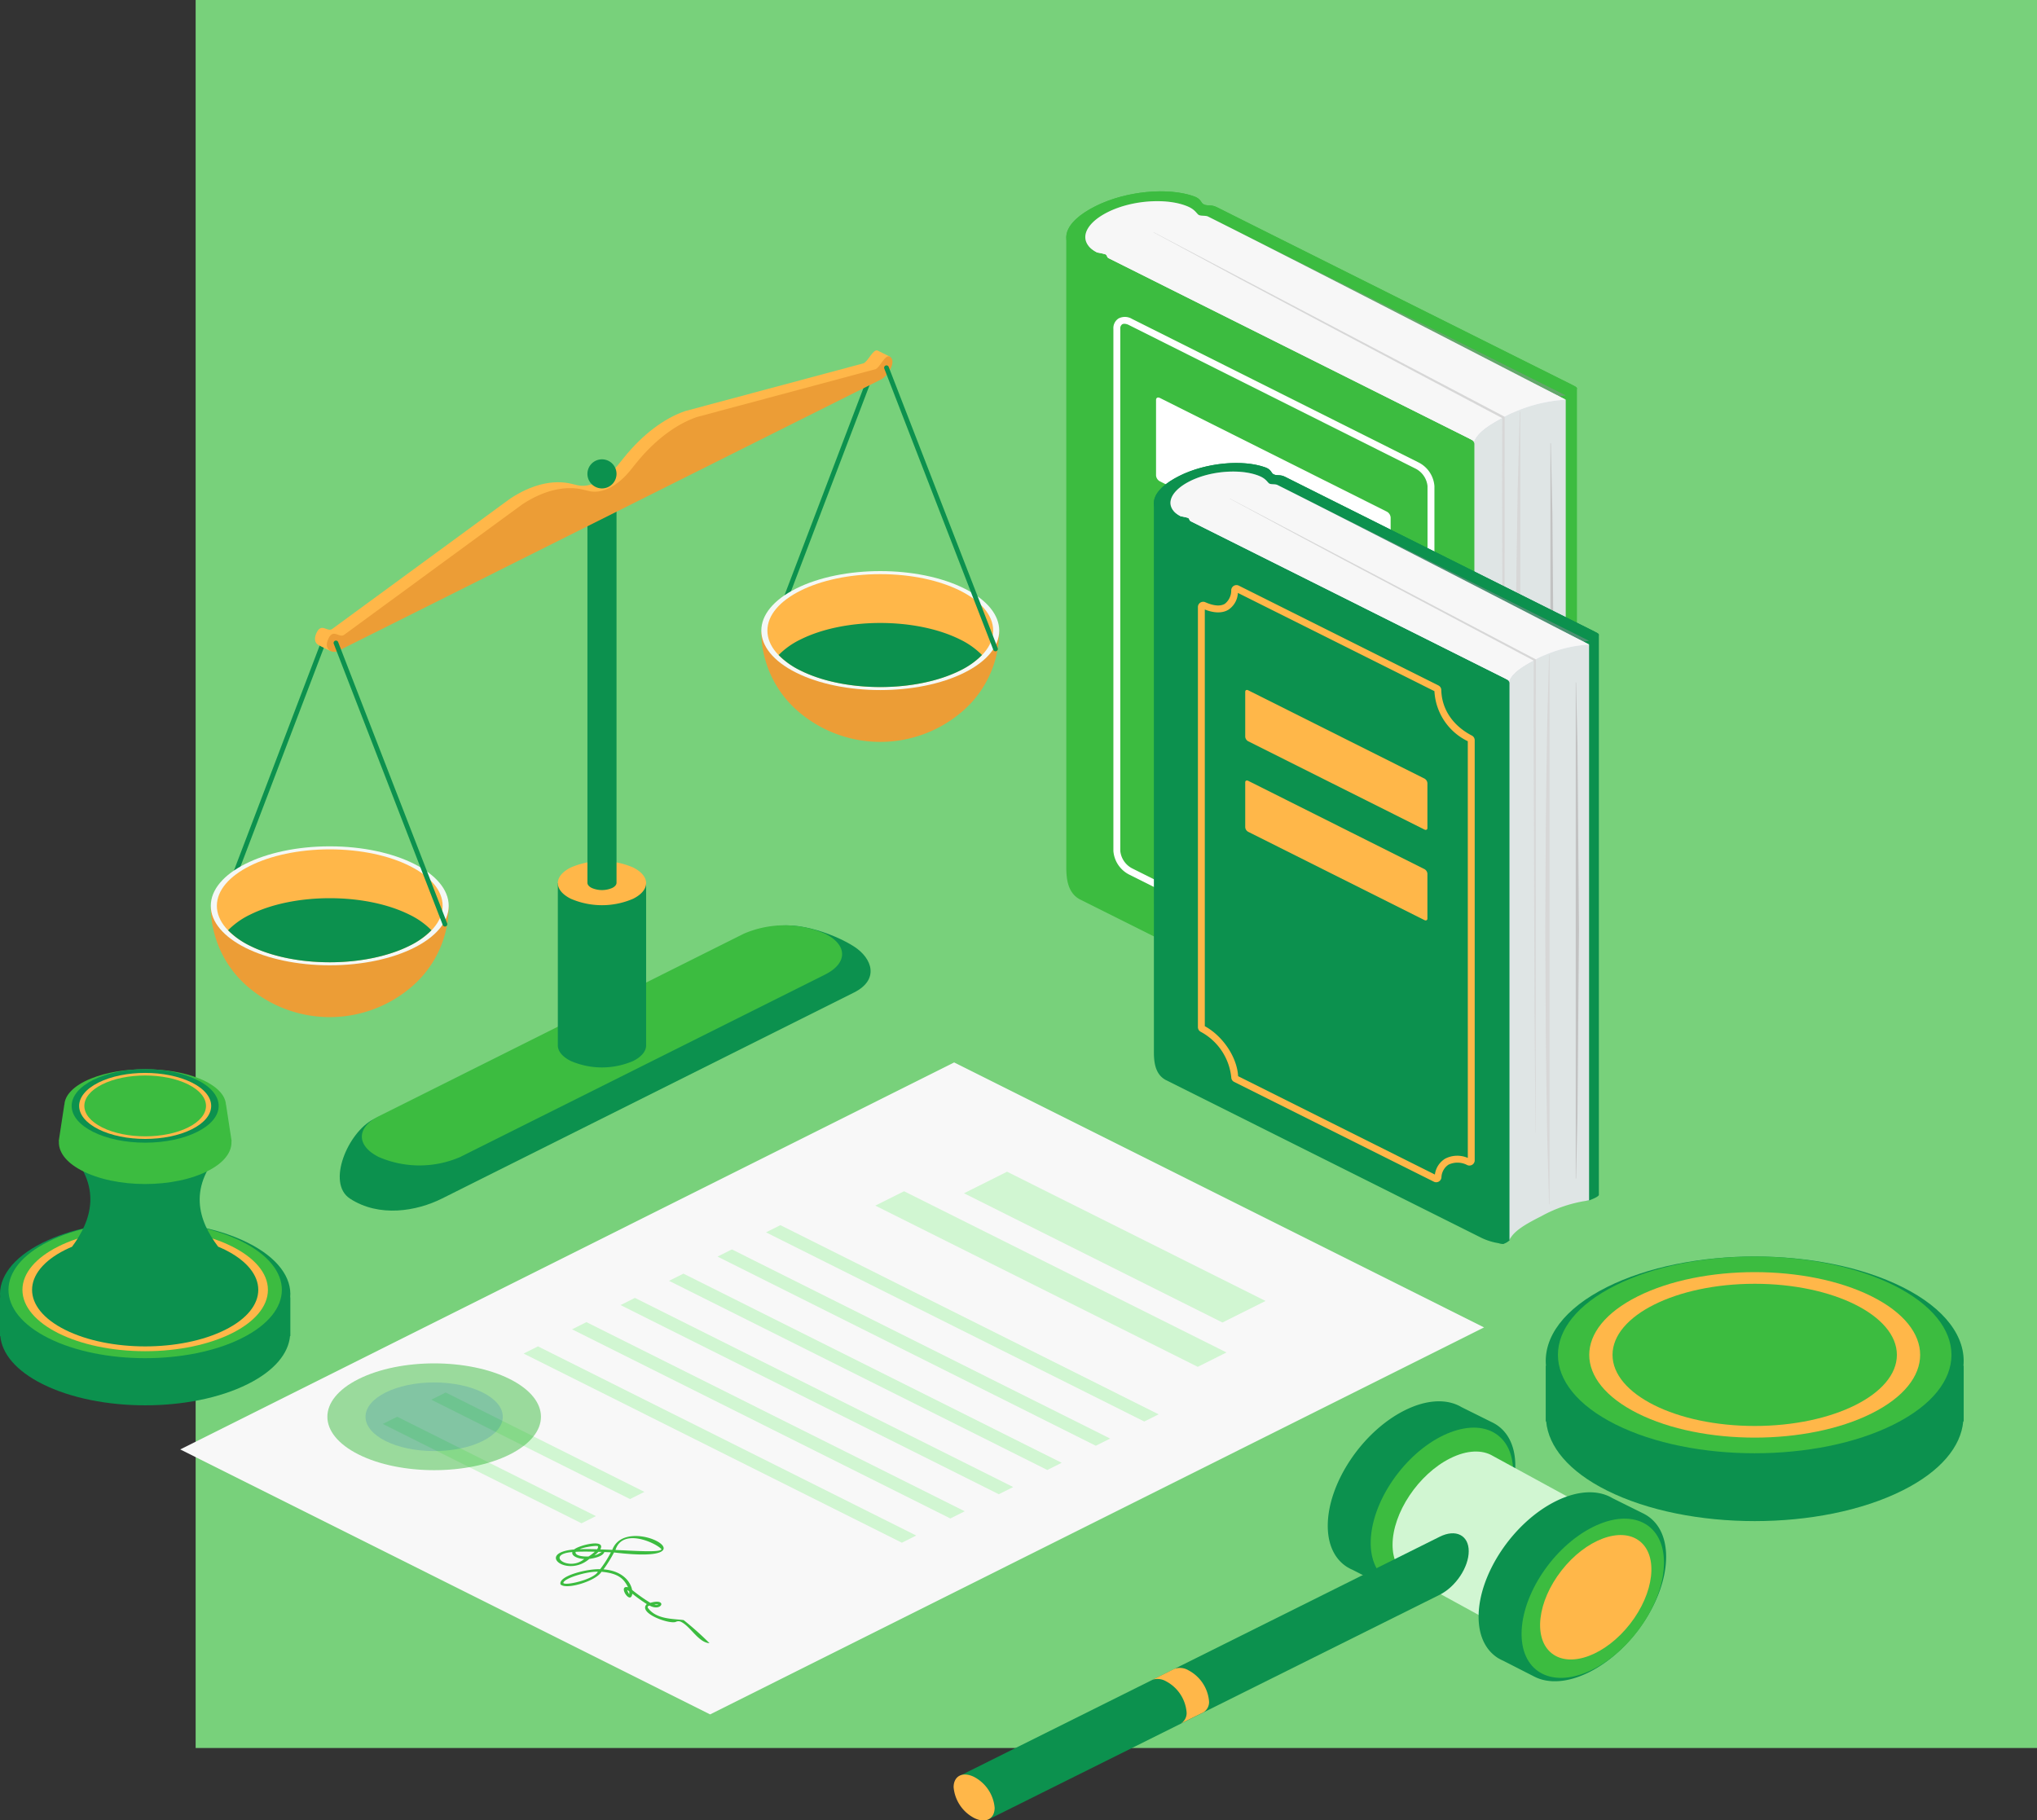 <svg xmlns="http://www.w3.org/2000/svg" width="393.825" height="352" viewBox="0 0 393.825 352">
  <rect x="0" y="0" width="393.825" height="352" fill="#333333" stroke="none"/>
  <g id="Group_63962" data-name="Group 63962" transform="translate(-379.175 -1146)">
    <rect id="Rectangle_25841" data-name="Rectangle 25841" width="356" height="338" transform="translate(417 1146)" fill="#78d17b"/>
    <g id="Group_53648" data-name="Group 53648" transform="translate(-1698.275 -2490.015)">
      <g id="Group_53629" data-name="Group 53629" transform="translate(2112.295 3841.452)">
        <path id="Path_88577" data-name="Path 88577" d="M139.314,251.887,36.866,200.651l149.626-74.829L288.94,177.057Z" transform="translate(-36.866 -125.822)" fill="#f8f8f8"/>
        <path id="Path_88578" data-name="Path 88578" d="M191.149,169.526l-49.972-24.991,8.332-4.167,49.972,24.991Z" transform="translate(10.345 -119.239)" fill="#d1f6d2"/>
        <path id="Path_88579" data-name="Path 88579" d="M191.714,176.919l-62.333-31.173,5.554-2.778,62.333,31.173Z" transform="translate(5.006 -118.062)" fill="#d1f6d2"/>
        <path id="Path_88580" data-name="Path 88580" d="M187.962,185.447l-73.134-36.575,2.777-1.389,73.134,36.575Z" transform="translate(-1.58 -116.019)" fill="#d1f6d2"/>
        <path id="Path_88581" data-name="Path 88581" d="M181.51,188.674,108.376,152.1l2.777-1.389,73.134,36.575Z" transform="translate(-4.5 -114.558)" fill="#d1f6d2"/>
        <path id="Path_88582" data-name="Path 88582" d="M175.057,191.9l-73.134-36.575,2.777-1.389,73.134,36.575Z" transform="translate(-7.421 -113.098)" fill="#d1f6d2"/>
        <path id="Path_88583" data-name="Path 88583" d="M168.6,195.128,95.471,158.553l2.777-1.389,73.133,36.575Z" transform="translate(-10.341 -111.637)" fill="#d1f6d2"/>
        <path id="Path_88584" data-name="Path 88584" d="M162.152,198.355,89.018,161.78l2.777-1.389,73.134,36.575Z" transform="translate(-13.262 -110.177)" fill="#d1f6d2"/>
        <path id="Path_88585" data-name="Path 88585" d="M155.7,201.582,82.565,165.007l2.777-1.389,73.133,36.575Z" transform="translate(-16.182 -108.716)" fill="#d1f6d2"/>
        <path id="Path_88586" data-name="Path 88586" d="M108.7,190.362,70.284,171.149l2.777-1.389,38.418,19.213Z" transform="translate(-21.741 -105.936)" fill="#d1f6d2"/>
        <path id="Path_88587" data-name="Path 88587" d="M102.25,193.589,63.831,174.376l2.777-1.389L105.027,192.2Z" transform="translate(-24.661 -104.476)" fill="#d1f6d2"/>
        <g id="Group_53627" data-name="Group 53627" transform="translate(72.632 91.571)">
          <path id="Path_88588" data-name="Path 88588" d="M87.759,198.215c-.472-1.662,5.276-3.052,7.658-2.927a21.057,21.057,0,0,0,2.077-3.271c-.418-.019-.843-.036-1.267-.052-.289.858-1.984,1.2-2.9,1.328-4.31,3.723-10.43-1.166-2.933-1.83,1.028-.853,6.21-2.125,5.055-.013.757.025,1.534.058,2.317.093,2.731-7.336,20.717,2.984.334.5a25.164,25.164,0,0,1-2.031,3.27c3.74.282,5.242,2.445,5.529,3.973a31.832,31.832,0,0,0,3.528,2.5c3.36-1,2.291,1.839-.147.53-.291.1-.51.148-.27.521,1.657,2.185,4.9,2.012,6.856,2.285a60.879,60.879,0,0,1,5,4.464c-2.1-.1-3.646-3.17-5.411-4.073a1.123,1.123,0,0,0-1.069-.064c-1.1.574-7.482-1.637-5.646-3.425a30.271,30.271,0,0,1-2.8-2.007c-.324,2.346-2.94-1.746-.824-1.246-.789-1.556-1.759-2.69-5.138-2.994C94.648,197.566,88.845,199.335,87.759,198.215Zm7.219-2.443c-1.983-.116-6.688,1.275-6.673,2.189C88.793,198.515,94.216,197.235,94.978,195.772Zm-4.93-3.81c-5.388.449-.706,3.876,2.288,1.349C91.339,193.275,89.816,192.806,90.048,191.962Zm.625-.041c-.166.8,1.546.944,2.509.9a8.55,8.55,0,0,0,1.209-.915C93.043,191.869,91.761,191.867,90.673,191.921Zm4.316-1c.336-.359-2.655.055-3.531.487,1.023-.029,2.164-.017,3.367.017C94.991,191.2,95.052,191.019,94.988,190.925Zm.1,1a6.737,6.737,0,0,1-.786.7,4.307,4.307,0,0,0,1.41-.684Zm5.559,7.375a3.382,3.382,0,0,0,.392.815,1.815,1.815,0,0,0,0-.549C100.892,199.462,100.761,199.369,100.648,199.3Zm6.611-7.909c-1.288-1.331-7.58-4.076-8.875.183C101.218,191.648,107.328,192.155,107.258,191.39ZM106.69,202.1a3.633,3.633,0,0,0-.776.033A.9.9,0,0,0,106.69,202.1Z" transform="translate(-86.867 -188.862)" fill="#3cbc40"/>
        </g>
        <g id="Group_53628" data-name="Group 53628" transform="translate(28.442 58.185)" opacity="0.5">
          <path id="Path_88589" data-name="Path 88589" d="M91.7,183.507c-8.065,4.034-21.138,4.034-29.2,0s-8.065-10.571,0-14.6,21.138-4.032,29.2,0S99.762,179.474,91.7,183.507Z" transform="translate(-56.446 -165.878)" fill="#3cbc40"/>
          <ellipse id="Ellipse_4166" data-name="Ellipse 4166" cx="13.27" cy="6.637" rx="13.27" ry="6.637" transform="translate(7.38 3.69)" fill="#0c914e"/>
        </g>
      </g>
      <g id="Group_53630" data-name="Group 53630" transform="translate(2376.292 3878.974)">
        <path id="Path_88590" data-name="Path 88590" d="M299.371,172.787c.5-5.476-3.428-11.034-11.789-15.216-15.78-7.89-41.361-7.89-57.141,0-8.361,4.182-12.289,9.74-11.789,15.216h-.045v10.756h.089c.444,4.857,4.329,9.651,11.746,13.359,15.78,7.892,41.361,7.892,57.141,0,7.417-3.708,11.3-8.5,11.746-13.359h.089V172.787Z" transform="translate(-218.607 -151.653)" fill="#0c914e"/>
        <path id="Path_88591" data-name="Path 88591" d="M285.175,184.13c-14.857,7.43-38.944,7.43-53.8,0s-14.857-19.475,0-26.9,38.942-7.43,53.8,0S300.033,176.7,285.175,184.13Z" transform="translate(-217.871 -151.653)" fill="#3cbc40"/>
        <path id="Path_88592" data-name="Path 88592" d="M279.008,181.047c-12.492,6.248-32.746,6.248-45.238,0s-12.492-16.376,0-22.626,32.746-6.246,45.238,0S291.5,174.8,279.008,181.047Z" transform="translate(-215.985 -150.709)" fill="#ffb749"/>
        <ellipse id="Ellipse_4167" data-name="Ellipse 4167" cx="27.488" cy="13.747" rx="27.488" ry="13.747" transform="translate(12.917 5.278)" fill="#3cbc40"/>
      </g>
      <g id="Group_53633" data-name="Group 53633" transform="translate(2077.45 3842.751)">
        <g id="Group_53631" data-name="Group 53631" transform="translate(0 10.028)">
          <path id="Path_88593" data-name="Path 88593" d="M68.982,161.676c.347-3.8-2.382-7.665-8.19-10.57-10.961-5.482-28.734-5.482-39.695,0-5.809,2.905-8.537,6.766-8.19,10.57h-.031v7.472h.061c.308,3.374,3.007,6.705,8.159,9.281,10.961,5.482,28.734,5.482,39.695,0,5.152-2.575,7.85-5.906,8.159-9.281h.061v-7.472Z" transform="translate(-12.877 -127.567)" fill="#0c914e"/>
          <path id="Path_88594" data-name="Path 88594" d="M59.12,169.556c-10.321,5.161-27.053,5.161-37.374,0s-10.321-13.529,0-18.69,27.053-5.163,37.374,0S69.441,164.395,59.12,169.556Z" transform="translate(-12.366 -127.567)" fill="#3cbc40"/>
          <ellipse id="Ellipse_4168" data-name="Ellipse 4168" cx="23.731" cy="11.868" rx="23.731" ry="11.868" transform="translate(4.337 20.775)" fill="#ffb749"/>
          <path id="Path_88595" data-name="Path 88595" d="M54.475,158.53c-.436-.218-.895-.418-1.357-.613-3.687-4.866-6.245-11.632,1.357-19.234,6.752-6.752-37.676-6.752-30.924,0,7.514,7.514,4.982,14.311,1.322,19.25-.45.19-.9.385-1.322.6-8.54,4.271-8.54,11.2,0,15.466s22.384,4.271,30.924,0S63.015,162.8,54.475,158.53Z" transform="translate(-10.945 -133.62)" fill="#0c914e"/>
        </g>
        <g id="Group_53632" data-name="Group 53632" transform="translate(11.352)">
          <path id="Path_88596" data-name="Path 88596" d="M53.022,133.579c-.1-1.872-1.845-3.7-5.107-5.038-5.921-2.423-15.1-2.423-21.018,0-3.263,1.333-5.011,3.165-5.107,5.038h-.017l-1.081,7.068h.036c-.113,1.97,1.248,3.983,4.255,5.591,6.688,3.581,18.159,3.581,24.847,0,3.007-1.608,4.368-3.621,4.255-5.591h.036l-1.081-7.068Z" transform="translate(-20.692 -126.713)" fill="#3cbc40"/>
          <ellipse id="Ellipse_4169" data-name="Ellipse 4169" cx="14.213" cy="7.108" rx="14.213" ry="7.108" transform="translate(2.502)" fill="#0c914e"/>
          <path id="Path_88597" data-name="Path 88597" d="M45.2,138.112c-4.984,2.493-13.065,2.493-18.05,0s-4.984-6.535,0-9.028,13.066-2.491,18.05,0S50.184,135.619,45.2,138.112Z" transform="translate(-19.461 -126.49)" fill="#ffb749"/>
          <path id="Path_88598" data-name="Path 88598" d="M44.179,137.6c-4.593,2.3-12.039,2.3-16.632,0s-4.592-6.02,0-8.318,12.039-2.3,16.632,0S48.771,135.3,44.179,137.6Z" transform="translate(-19.148 -126.334)" fill="#3cbc40"/>
        </g>
      </g>
      <g id="Group_53635" data-name="Group 53635" transform="translate(2283.597 3673.015)">
        <path id="Path_88599" data-name="Path 88599" d="M252.585,47.275s-64.963-32.461-68.664-34.338c-1.222-.62-1.92-.129-2.7-.646-.369-.247-.431-.994-1.678-1.442C174.49,9.021,166.322,9.8,160.49,12.713c-3.643,1.822-5.6,3.9-5.684,5.915l-.012,0,.01,121.447c-.013,2.048-.01,5.276,2.613,6.694l70.124,35.07a13.787,13.787,0,0,0,3.749,1.156h0c.324.058.649.115.986.157a3.806,3.806,0,0,0,1.418-.816,4.813,4.813,0,0,1,.237-.693c.031-.076.065-.148.1-.222a4.676,4.676,0,0,1,.25-.458c.046-.077.087-.155.138-.23a6.471,6.471,0,0,1,.411-.533c.1-.122.218-.243.336-.362.061-.062.123-.125.187-.186a12.19,12.19,0,0,1,1.685-1.326h0a30.831,30.831,0,0,1,14.318-4.824c1.442-.545,2.035-.909,2.172-1.19V47.994C253.528,47.7,252.993,47.5,252.585,47.275Z" transform="translate(-154.794 -9.865)" fill="#3cbc40"/>
        <path id="Path_88600" data-name="Path 88600" d="M251.357,49.325c-5.386.2-7.613,6.189-11.378,8.074s-8.688,3.666-8.688,3.666c0-1.554-.924-1.97-3.889-3.392L161.332,24.63c-.437-.218-.462-.79-.863-.991-.561-.28-2.054-.4-2.639-.761-4.956-3.037-3.688-6.991,2.66-10.165,5.832-2.917,14-3.692,19.058-1.865,1.246.449,1.309,1.2,1.678,1.442.776.517,1.474.026,2.7.646,3.7,1.877,68.664,34.338,68.664,34.338.408.225.943.423.943.719C253.528,48.373,252.234,49.313,251.357,49.325Z" transform="translate(-154.794 -9.865)" fill="#3cbc40"/>
        <path id="Path_88601" data-name="Path 88601" d="M207.02,45.482a2.018,2.018,0,0,1,.633,1.575V168.984c.324.058.649.115.986.157a3.806,3.806,0,0,0,1.418-.816c.373-1.514,1.464-2.758,3.344-4.009V164.3l4.263-123.488Z" transform="translate(-131.157 4.142)" fill="#3cbc40"/>
        <path id="Path_88602" data-name="Path 88602" d="M210.957,36.765s-4.183,7.843-2.231,8.819c.911.456.795,1.05.795,1.05V170.158c.79-1.974,3.661-3.621,7.042-5.312a29.894,29.894,0,0,1,10.62-3.521V37.975Z" transform="translate(-130.619 2.309)" fill="#dfe5e5"/>
        <path id="Path_88603" data-name="Path 88603" d="M250.209,48.732l-69.12-34.569c-.543-.272-1.323-.076-1.814-.321-.366-.183-.664-.979-1.977-1.575-3.817-1.731-10.742-1.418-15.618,1.021s-5.793,5.937-2.044,7.811a12.463,12.463,0,0,1,1.585.35c.381.192.222.553.635.76l70.692,35.355c.79-1.974,3.661-3.621,7.042-5.311A29.865,29.865,0,0,1,250.209,48.732Z" transform="translate(-153.647 -9.273)" fill="#8b9296" opacity="0.5" style="mix-blend-mode: multiply;isolation: isolate"/>
        <path id="Path_88604" data-name="Path 88604" d="M250.117,49.33S200.213,24.395,181,14.785c-.543-.272-1.6-.121-2.089-.366-.366-.183-.781-1.129-2.1-1.716-3.27-1.455-9.474-1.54-14.35.9s-6.664,5.4-2.915,7.27a12.462,12.462,0,0,1,1.585.35c.381.192.222.553.635.76l70.692,35.355c.79-1.974,3.661-3.621,7.042-5.311A28.935,28.935,0,0,1,250.117,49.33Z" transform="translate(-153.554 -9.046)" fill="#ebecf6"/>
        <path id="Path_88605" data-name="Path 88605" d="M250.209,49.557s-49.9-25.783-69.12-35.394c-.543-.272-1.323-.076-1.814-.321-.366-.183-.664-.979-1.977-1.575-3.817-1.731-10.742-1.418-15.618,1.021s-5.793,5.937-2.044,7.811a12.463,12.463,0,0,1,1.585.35c.381.192.222.553.635.76l70.692,35.355c.79-1.974,3.661-3.621,7.042-5.311A28.935,28.935,0,0,1,250.209,49.557Z" transform="translate(-153.647 -9.273)" fill="#f7f7f7"/>
        <path id="Path_88606" data-name="Path 88606" d="M234.222,155.986,234,129.744l-.08-26.241c-.019-17.495-.187-34.99-.083-52.485l.218.36L200.194,33.421l-16.921-9L166.4,15.342l.023-.045,67.851,35.68.025.013v.028l-.022,104.969Z" transform="translate(-149.543 -7.407)" fill="#d7d7d7"/>
        <path id="Path_88607" data-name="Path 88607" d="M219.308,43.386l.31,13.758.111,13.758.211,27.517-.212,27.517-.112,13.758-.308,13.758h-.075V43.386Z" transform="translate(-125.629 5.306)" fill="#c2c2c2"/>
        <path id="Path_88608" data-name="Path 88608" d="M215.519,39.169v121.9h-.1l-.414-15.238-.235-15.238c-.135-10.159-.128-20.317-.195-30.477.071-10.158.058-20.316.2-30.475l.235-15.238.411-15.238Z" transform="translate(-127.737 3.397)" fill="#d7d7d7"/>
        <path id="Path_88609" data-name="Path 88609" d="M220.134,54.753,164.661,26.961a2.666,2.666,0,0,0-2.609-.076,2.217,2.217,0,0,0-.986,1.986V129.846a5.6,5.6,0,0,0,3,4.539l55.473,27.79a3.321,3.321,0,0,0,1.477.382,2.131,2.131,0,0,0,1.133-.307,2.216,2.216,0,0,0,.985-1.984V59.292A5.6,5.6,0,0,0,220.134,54.753ZM221.8,160.266a.971.971,0,0,1-.353.853,1.443,1.443,0,0,1-1.315-.134l-55.473-27.791a4.293,4.293,0,0,1-2.259-3.348V28.871a.968.968,0,0,1,.353-.853.834.834,0,0,1,.434-.109,2.028,2.028,0,0,1,.88.243l55.473,27.792a4.29,4.29,0,0,1,2.259,3.348Z" transform="translate(-151.955 -2.3)" fill="#fff"/>
        <g id="Group_53634" data-name="Group 53634" transform="translate(17.355 39.864)">
          <path id="Path_88610" data-name="Path 88610" d="M203.991,126.041l2.23,1.118c.418.209.757.039.757-.378v-3.65a1.423,1.423,0,0,0-.755-1.133l-2.23-1.117c-.418-.209-.757-.041-.757.378v3.649A1.418,1.418,0,0,0,203.991,126.041Z" transform="translate(-150.224 0.475)" fill="#a09ef8"/>
          <path id="Path_88611" data-name="Path 88611" d="M212.1,75.113V60.5a1.419,1.419,0,0,0-.755-1.133L167.5,37.4c-.418-.209-.757-.039-.757.378V52.389a1.425,1.425,0,0,0,.755,1.134l43.849,21.968C211.764,75.7,212.1,75.53,212.1,75.113Z" transform="translate(-166.741 -37.308)" fill="#fff"/>
        </g>
      </g>
      <g id="Group_53636" data-name="Group 53636" transform="translate(2300.53 3725.542)">
        <path id="Path_88612" data-name="Path 88612" d="M251.667,78.625S195.058,50.339,191.834,48.7c-1.066-.539-1.673-.112-2.35-.564-.321-.214-.376-.864-1.461-1.256-4.407-1.592-11.526-.917-16.607,1.625-3.175,1.588-4.882,3.4-4.953,5.155l-.01,0,.009,105.828c-.01,1.785-.009,4.6,2.278,5.834l61.106,30.56a12.031,12.031,0,0,0,3.267,1.008h0c.282.049.565.1.858.135a3.3,3.3,0,0,0,1.236-.712,4.4,4.4,0,0,1,.206-.6c.026-.065.057-.129.087-.193a4.284,4.284,0,0,1,.218-.4c.041-.067.076-.134.121-.2a5.216,5.216,0,0,1,.357-.465c.092-.106.19-.211.293-.315.052-.055.108-.109.164-.163a10.458,10.458,0,0,1,1.467-1.155h0a24.326,24.326,0,0,1,2.568-1.463,23.851,23.851,0,0,1,9.91-2.741c1.257-.475,1.772-.793,1.891-1.037V79.252C252.488,78.994,252.023,78.821,251.667,78.625Z" transform="translate(-166.451 -46.026)" fill="#0c914e"/>
        <path id="Path_88613" data-name="Path 88613" d="M250.6,80.412c-4.693.174-6.634,5.393-9.917,7.035s-7.569,3.2-7.569,3.2c0-1.354-.8-1.717-3.389-2.956L172.15,58.894c-.382-.192-.4-.69-.754-.866-.488-.244-1.79-.349-2.3-.661-4.319-2.648-3.213-6.094,2.318-8.859,5.081-2.542,12.2-3.217,16.607-1.625,1.085.392,1.14,1.043,1.461,1.256.677.452,1.284.025,2.35.564,3.225,1.636,59.834,29.922,59.834,29.922.356.2.821.369.821.628C252.488,79.582,251.361,80.4,250.6,80.412Z" transform="translate(-166.451 -46.026)" fill="#0c914e"/>
        <path id="Path_88614" data-name="Path 88614" d="M211.961,77.063a1.762,1.762,0,0,1,.552,1.373V184.684c.282.049.565.1.858.135a3.3,3.3,0,0,0,1.236-.712,6.123,6.123,0,0,1,2.914-3.492V180.6L221.239,73Z" transform="translate(-145.853 -33.82)" fill="#0c914e"/>
        <path id="Path_88615" data-name="Path 88615" d="M215.392,69.467s-3.646,6.834-1.945,7.686c.793.4.694.914.694.914V185.7c.687-1.718,3.188-3.155,6.134-4.628a26.064,26.064,0,0,1,9.256-3.068V70.522Z" transform="translate(-145.385 -35.417)" fill="#dfe5e5"/>
        <path id="Path_88616" data-name="Path 88616" d="M249.6,79.9,189.364,49.771c-.474-.237-1.152-.065-1.58-.279-.318-.16-.578-.854-1.723-1.373-3.326-1.509-9.359-1.235-13.609.89s-5.048,5.173-1.781,6.807a10.759,10.759,0,0,1,1.38.305c.333.166.195.482.553.662l61.6,30.807c.687-1.72,3.188-3.155,6.134-4.628A26.036,26.036,0,0,1,249.6,79.9Z" transform="translate(-165.451 -45.51)" fill="#8b9296" opacity="0.5" style="mix-blend-mode: multiply;isolation: isolate"/>
        <path id="Path_88617" data-name="Path 88617" d="M249.517,80.416s-43.488-21.728-60.233-30.1c-.474-.237-1.392-.1-1.82-.318-.318-.16-.68-.983-1.827-1.495-2.85-1.27-8.257-1.342-12.505.783s-5.807,4.7-2.541,6.336a10.758,10.758,0,0,1,1.38.305c.333.166.195.482.553.662l61.6,30.807c.687-1.72,3.188-3.155,6.134-4.628A25.23,25.23,0,0,1,249.517,80.416Z" transform="translate(-165.371 -45.312)" fill="#ebecf6"/>
        <path id="Path_88618" data-name="Path 88618" d="M249.6,80.614s-43.488-22.467-60.233-30.843c-.474-.237-1.152-.065-1.58-.279-.318-.16-.578-.854-1.723-1.373-3.326-1.509-9.359-1.235-13.609.89s-5.048,5.173-1.781,6.807a10.759,10.759,0,0,1,1.38.305c.333.166.195.482.553.662l61.6,30.807c.687-1.72,3.188-3.155,6.134-4.628A25.23,25.23,0,0,1,249.6,80.614Z" transform="translate(-165.451 -45.51)" fill="#f7f7f7"/>
        <path id="Path_88619" data-name="Path 88619" d="M235.665,173.357l-.192-22.868-.07-22.867c-.016-15.245-.163-30.49-.073-45.735l.19.314L206.012,66.553c-9.849-5.192-19.649-10.473-29.451-15.755l.02-.038,59.125,31.091.02.012v.025l-.017,91.47Z" transform="translate(-161.875 -43.884)" fill="#d7d7d7"/>
        <path id="Path_88620" data-name="Path 88620" d="M222.669,75.237l.27,11.989.1,11.989.184,23.978-.185,23.978-.1,11.989-.268,11.989H222.6V75.237Z" transform="translate(-141.036 -32.806)" fill="#c2c2c2"/>
        <path id="Path_88621" data-name="Path 88621" d="M219.367,71.562V177.788h-.087l-.36-13.278-.2-13.28c-.118-8.852-.112-17.7-.17-26.556.062-8.852.051-17.7.173-26.556l.2-13.278.357-13.278Z" transform="translate(-142.873 -34.469)" fill="#d7d7d7"/>
        <path id="Path_88622" data-name="Path 88622" d="M225.28,91.374c-3.679-1.906-5.834-5.116-5.909-8.809a1.01,1.01,0,0,0-.555-.882l-38.594-19.3a1.011,1.011,0,0,0-.953.028,1.034,1.034,0,0,0-.514.831,3.266,3.266,0,0,1-1.23,2.652c-.858.517-2.163.414-3.771-.3a1.028,1.028,0,0,0-.981.077,1,1,0,0,0-.458.844V147.76a1.008,1.008,0,0,0,.54.892,11.3,11.3,0,0,1,5.909,8.82,1,1,0,0,0,.553.869l38.616,19.3a1,1,0,0,0,.45.106.993.993,0,0,0,.49-.128,1.034,1.034,0,0,0,.526-.812,3.073,3.073,0,0,1,1.365-2.462,4.041,4.041,0,0,1,3.642.09,1.036,1.036,0,0,0,.973-.09,1,1,0,0,0,.449-.837V92.271A1.011,1.011,0,0,0,225.28,91.374Zm-.783,81.669a5.1,5.1,0,0,0-4.414.163,4.244,4.244,0,0,0-1.952,3.048l-38.043-19.017c-.2-3.647-2.924-7.741-6.441-9.671V67c2.3.908,3.748.536,4.565.039a4.122,4.122,0,0,0,1.83-3.251l38,19a11.418,11.418,0,0,0,6.451,9.68Z" transform="translate(-163.796 -38.669)" fill="#ffb749"/>
        <path id="Path_88623" data-name="Path 88623" d="M213.836,102.931V94.246a1.1,1.1,0,0,0-.587-.879L179.2,76.308c-.324-.163-.587-.032-.587.293v8.685a1.1,1.1,0,0,0,.587.879l34.05,17.059C213.572,103.387,213.836,103.256,213.836,102.931Z" transform="translate(-160.947 -32.353)" fill="#ffb749"/>
        <path id="Path_88624" data-name="Path 88624" d="M213.836,114.984V106.3a1.106,1.106,0,0,0-.587-.88L179.2,88.36c-.324-.161-.587-.03-.587.293v8.685a1.106,1.106,0,0,0,.587.88l34.05,17.059C213.572,115.439,213.836,115.308,213.836,114.984Z" transform="translate(-160.947 -26.898)" fill="#ffb749"/>
      </g>
      <g id="Group_53639" data-name="Group 53639" transform="translate(2261.82 3906.951)">
        <g id="Group_53637" data-name="Group 53637" transform="translate(72.329 0)">
          <path id="Path_88625" data-name="Path 88625" d="M189.6,195c0-8.216,6.66-18.208,14.877-22.318,4.364-2.182,8.277-2.249,11-.616l5.99,2.975.058.028.074.038,0,0c2.634,1.368,4.262,4.227,4.262,8.283,0,8.217-6.662,18.208-14.877,22.318-4.1,2.053-7.816,2.249-10.508.909h0l-.007,0-.01-.006-6.059-3.093a7.3,7.3,0,0,1-.933-.476l-.209-.106.01-.013C190.982,201.444,189.6,198.732,189.6,195Z" transform="translate(-189.595 -170.906)" fill="#0c914e"/>
          <ellipse id="Ellipse_4170" data-name="Ellipse 4170" cx="17.634" cy="10.749" rx="17.634" ry="10.749" transform="translate(2.75 27.799) rotate(-52.02)" fill="#3cbc40"/>
          <path id="Path_88626" data-name="Path 88626" d="M198.223,195.653c0-6.158,4.991-13.646,11.149-16.725,3.271-1.636,6.2-1.685,8.242-.462l15.361,8.383.044.022.055.028,0,0c1.973,1.024,3.193,3.167,3.193,6.207,0,6.158-4.991,13.646-11.149,16.725-3.075,1.537-5.858,1.685-7.874.681h0l-.006,0-.007,0L200.96,201.6l.007-.01C199.262,200.484,198.223,198.452,198.223,195.653Z" transform="translate(-185.69 -167.879)" fill="#d1f6d2"/>
          <path id="Path_88627" data-name="Path 88627" d="M209.674,207.11c0-8.217,6.662-18.21,14.877-22.319,4.365-2.182,8.277-2.247,11-.616l5.99,2.975.058.029.073.036,0,.006c2.632,1.367,4.26,4.226,4.26,8.283,0,8.216-6.66,18.208-14.877,22.318-4.1,2.051-7.816,2.247-10.507.908h0l-.007,0-.01-.006-6.057-3.093a7.4,7.4,0,0,1-.933-.475l-.209-.107.009-.013C211.061,213.557,209.674,210.846,209.674,207.11Z" transform="translate(-180.507 -165.423)" fill="#0c914e"/>
          <path id="Path_88628" data-name="Path 88628" d="M215.393,208.832c0,7.6,6.163,10.685,13.768,6.882s13.768-13.05,13.768-20.653-6.165-10.685-13.768-6.882S215.393,201.227,215.393,208.832Z" transform="translate(-177.919 -163.836)" fill="#3cbc40"/>
          <ellipse id="Ellipse_4171" data-name="Ellipse 4171" cx="13.78" cy="8.4" rx="13.78" ry="8.4" transform="translate(36.715 43.609) rotate(-52.02)" fill="#ffb749"/>
        </g>
        <g id="Group_53638" data-name="Group 53638" transform="translate(0 25.545)">
          <path id="Path_88629" data-name="Path 88629" d="M239.295,191.965c0-3.1-2.512-4.352-5.608-2.8l-92.765,46.211c-3.1,1.55,2.471,9.982,5.568,8.434l87.2-43.427C236.783,198.832,239.295,195.064,239.295,191.965Z" transform="translate(-139.707 -188.498)" fill="#0c914e"/>
          <path id="Path_88630" data-name="Path 88630" d="M139.8,223.064a7.464,7.464,0,0,0,3.966,5.95c2.191,1.1,3.966.208,3.966-1.983a7.462,7.462,0,0,0-3.966-5.95C141.577,219.986,139.8,220.873,139.8,223.064Z" transform="translate(-139.802 -173.964)" fill="#ffb749"/>
          <path id="Path_88631" data-name="Path 88631" d="M173.2,206.881a3.21,3.21,0,0,0-2.725-.27l-4.17,2.077a3.288,3.288,0,0,1,2.561.318,7.485,7.485,0,0,1,3.979,5.967,2.327,2.327,0,0,1-1.129,2.2l.01,0-.042.02-.012.006,4.411-2.177a2.337,2.337,0,0,0,1.1-2.18A7.488,7.488,0,0,0,173.2,206.881Z" transform="translate(-127.805 -180.389)" fill="#ffb749"/>
        </g>
      </g>
      <g id="Group_53647" data-name="Group 53647" transform="translate(2118.204 3703.766)">
        <path id="Path_88632" data-name="Path 88632" d="M157.525,111.664c-3.8-2.451-12.411-5.667-17.322-3.21L64.631,145.068c-4.911,2.456-9.163,12.331-4.567,15.336,5.643,3.69,12.874,2.456,17.786,0l79.675-39.846C162.436,118.1,161.107,113.975,157.525,111.664Z" transform="translate(-33.165 3.606)" fill="#0c914e"/>
        <path id="Path_88633" data-name="Path 88633" d="M150.623,117.076,80.055,152.368a19.824,19.824,0,0,1-15.753,0h0c-4.351-2.176-4.351-5.7,0-7.879L134.87,109.2a19.824,19.824,0,0,1,15.753,0h0C154.974,111.373,154.974,114.9,150.623,117.076Z" transform="translate(-31.833 3.602)" fill="#3cbc40"/>
        <path id="Path_88634" data-name="Path 88634" d="M87.123,101.95v31.375c0,1.092.832,2.185,2.5,3.018a15.2,15.2,0,0,0,12.07,0c1.668-.834,2.5-1.926,2.5-3.018V101.95Z" transform="translate(-20.028 1.06)" fill="#0c914e"/>
        <path id="Path_88635" data-name="Path 88635" d="M101.691,106.3a15.185,15.185,0,0,1-12.07,0c-3.332-1.666-3.332-4.369,0-6.036a15.185,15.185,0,0,1,12.07,0C105.025,101.929,105.025,104.632,101.691,106.3Z" transform="translate(-20.028 -0.269)" fill="#ffb749"/>
        <g id="Group_53640" data-name="Group 53640" transform="translate(108.936 2.899)">
          <path id="Path_88636" data-name="Path 88636" d="M116.38,83.214a.455.455,0,0,1-.423-.616l18.772-49.276a.454.454,0,0,1,.848.324L116.8,82.92A.453.453,0,0,1,116.38,83.214Z" transform="translate(-115.927 -33.031)" fill="#0c914e"/>
        </g>
        <path id="Path_88637" data-name="Path 88637" d="M91.062,52.475v71.8c0,.36.275.72.824,1a5.007,5.007,0,0,0,3.977,0c.549-.275.824-.635.824-1v-71.8Z" transform="translate(-18.245 -21.331)" fill="#0c914e"/>
        <g id="Group_53641" data-name="Group 53641" transform="translate(2.498 56.117)">
          <path id="Path_88638" data-name="Path 88638" d="M43.108,119.849a.445.445,0,0,1-.161-.029.454.454,0,0,1-.264-.585L61.457,69.959a.453.453,0,0,1,.847.324L43.532,119.557A.457.457,0,0,1,43.108,119.849Z" transform="translate(-42.653 -69.667)" fill="#0c914e"/>
        </g>
        <g id="Group_53642" data-name="Group 53642" transform="translate(20.139)">
          <path id="Path_88639" data-name="Path 88639" d="M165.936,32.238s-2.244-1.129-2.368-1.174c-.879-.322-1.845,2.14-2.721,2.475l-34.458,9.228c-4.106,1.4-8.271,4.557-11.827,8.97l-1.11,1.377c-2.452,3.043-5.51,4.571-7.962,3.982l-1.11-.267c-3.556-.856-7.721.151-11.827,2.86L58.1,84.926c-1,.616-2.116-1.415-3.087.925-.421,1.018-.17,1.708.32,2.063.453.327,2.451,1.233,2.451,1.233L162.732,35.59C163.807,35.053,165.936,32.238,165.936,32.238Z" transform="translate(-54.797 -31.035)" fill="#ffb749"/>
          <path id="Path_88640" data-name="Path 88640" d="M165.515,32.163a.827.827,0,0,0-.352-.309c-.882-.35-1.852,2.132-2.734,2.471l-34.458,9.228c-4.106,1.4-8.271,4.557-11.826,8.97l-1.11,1.377c-2.452,3.043-5.51,4.571-7.962,3.982l-1.11-.267c-3.556-.856-7.721.151-11.827,2.859L59.679,85.711c-1,.616-2.115-1.415-3.085.924-.813,1.962.872,2.708,1.946,2.17L163.568,36.28C164.643,35.742,166.328,33.312,165.515,32.163Z" transform="translate(-54.081 -30.68)" fill="#ec9d36"/>
        </g>
        <path id="Path_88641" data-name="Path 88641" d="M96.686,48.35a2.812,2.812,0,1,1-2.812-2.812A2.813,2.813,0,0,1,96.686,48.35Z" transform="translate(-18.245 -24.471)" fill="#0c914e"/>
        <g id="Group_53643" data-name="Group 53643" transform="translate(0 95.898)">
          <path id="Path_88642" data-name="Path 88642" d="M47.669,120.186a24.3,24.3,0,0,0,32.526,0,20.488,20.488,0,0,0,6.736-15.075h-46A20.493,20.493,0,0,0,47.669,120.186Z" transform="translate(-40.933 -93.407)" fill="#ec9d36"/>
          <ellipse id="Ellipse_4172" data-name="Ellipse 4172" cx="22.999" cy="11.502" rx="22.999" ry="11.502" fill="#f4f8f6"/>
          <ellipse id="Ellipse_4173" data-name="Ellipse 4173" cx="21.825" cy="10.915" rx="21.825" ry="10.915" transform="translate(1.174 0.587)" fill="#ffb749"/>
          <path id="Path_88643" data-name="Path 88643" d="M78.323,107.154c-8.522-4.262-22.342-4.262-30.865,0a15.258,15.258,0,0,0-4.226,3,15.256,15.256,0,0,0,4.226,3c8.522,4.262,22.342,4.262,30.865,0a15.256,15.256,0,0,0,4.226-3A15.259,15.259,0,0,0,78.323,107.154Z" transform="translate(-39.892 -93.929)" fill="#0c914e"/>
        </g>
        <g id="Group_53644" data-name="Group 53644" transform="translate(23.742 56.116)">
          <path id="Path_88644" data-name="Path 88644" d="M78.81,124.96a.456.456,0,0,1-.424-.291L57.309,70.286a.454.454,0,0,1,.847-.33l21.079,54.385a.456.456,0,0,1-.26.588A.5.5,0,0,1,78.81,124.96Z" transform="translate(-57.277 -69.667)" fill="#0c914e"/>
        </g>
        <g id="Group_53645" data-name="Group 53645" transform="translate(106.437 42.679)">
          <path id="Path_88645" data-name="Path 88645" d="M120.943,83.549a24.3,24.3,0,0,0,32.526,0A20.493,20.493,0,0,0,160.2,68.474h-46A20.493,20.493,0,0,0,120.943,83.549Z" transform="translate(-114.207 -56.769)" fill="#ec9d36"/>
          <path id="Path_88646" data-name="Path 88646" d="M153.469,80.052c-8.981,4.491-23.545,4.491-32.526,0s-8.981-11.775,0-16.268,23.545-4.491,32.526,0S162.451,75.561,153.469,80.052Z" transform="translate(-114.207 -60.416)" fill="#f4f8f6"/>
          <ellipse id="Ellipse_4174" data-name="Ellipse 4174" cx="21.825" cy="10.915" rx="21.825" ry="10.915" transform="translate(1.174 0.588)" fill="#ffb749"/>
          <path id="Path_88647" data-name="Path 88647" d="M151.6,70.517c-8.522-4.262-22.342-4.262-30.865,0a15.257,15.257,0,0,0-4.226,3,15.256,15.256,0,0,0,4.226,3c8.522,4.262,22.342,4.262,30.865,0a15.278,15.278,0,0,0,4.226-3A15.28,15.28,0,0,0,151.6,70.517Z" transform="translate(-113.166 -57.291)" fill="#0c914e"/>
        </g>
        <g id="Group_53646" data-name="Group 53646" transform="translate(130.179 2.897)">
          <path id="Path_88648" data-name="Path 88648" d="M152.086,88.322a.454.454,0,0,1-.424-.289l-21.08-54.384a.455.455,0,0,1,.848-.33L152.51,87.7a.456.456,0,0,1-.26.588A.438.438,0,0,1,152.086,88.322Z" transform="translate(-130.551 -33.03)" fill="#0c914e"/>
        </g>
      </g>
    </g>
  </g>
</svg>
